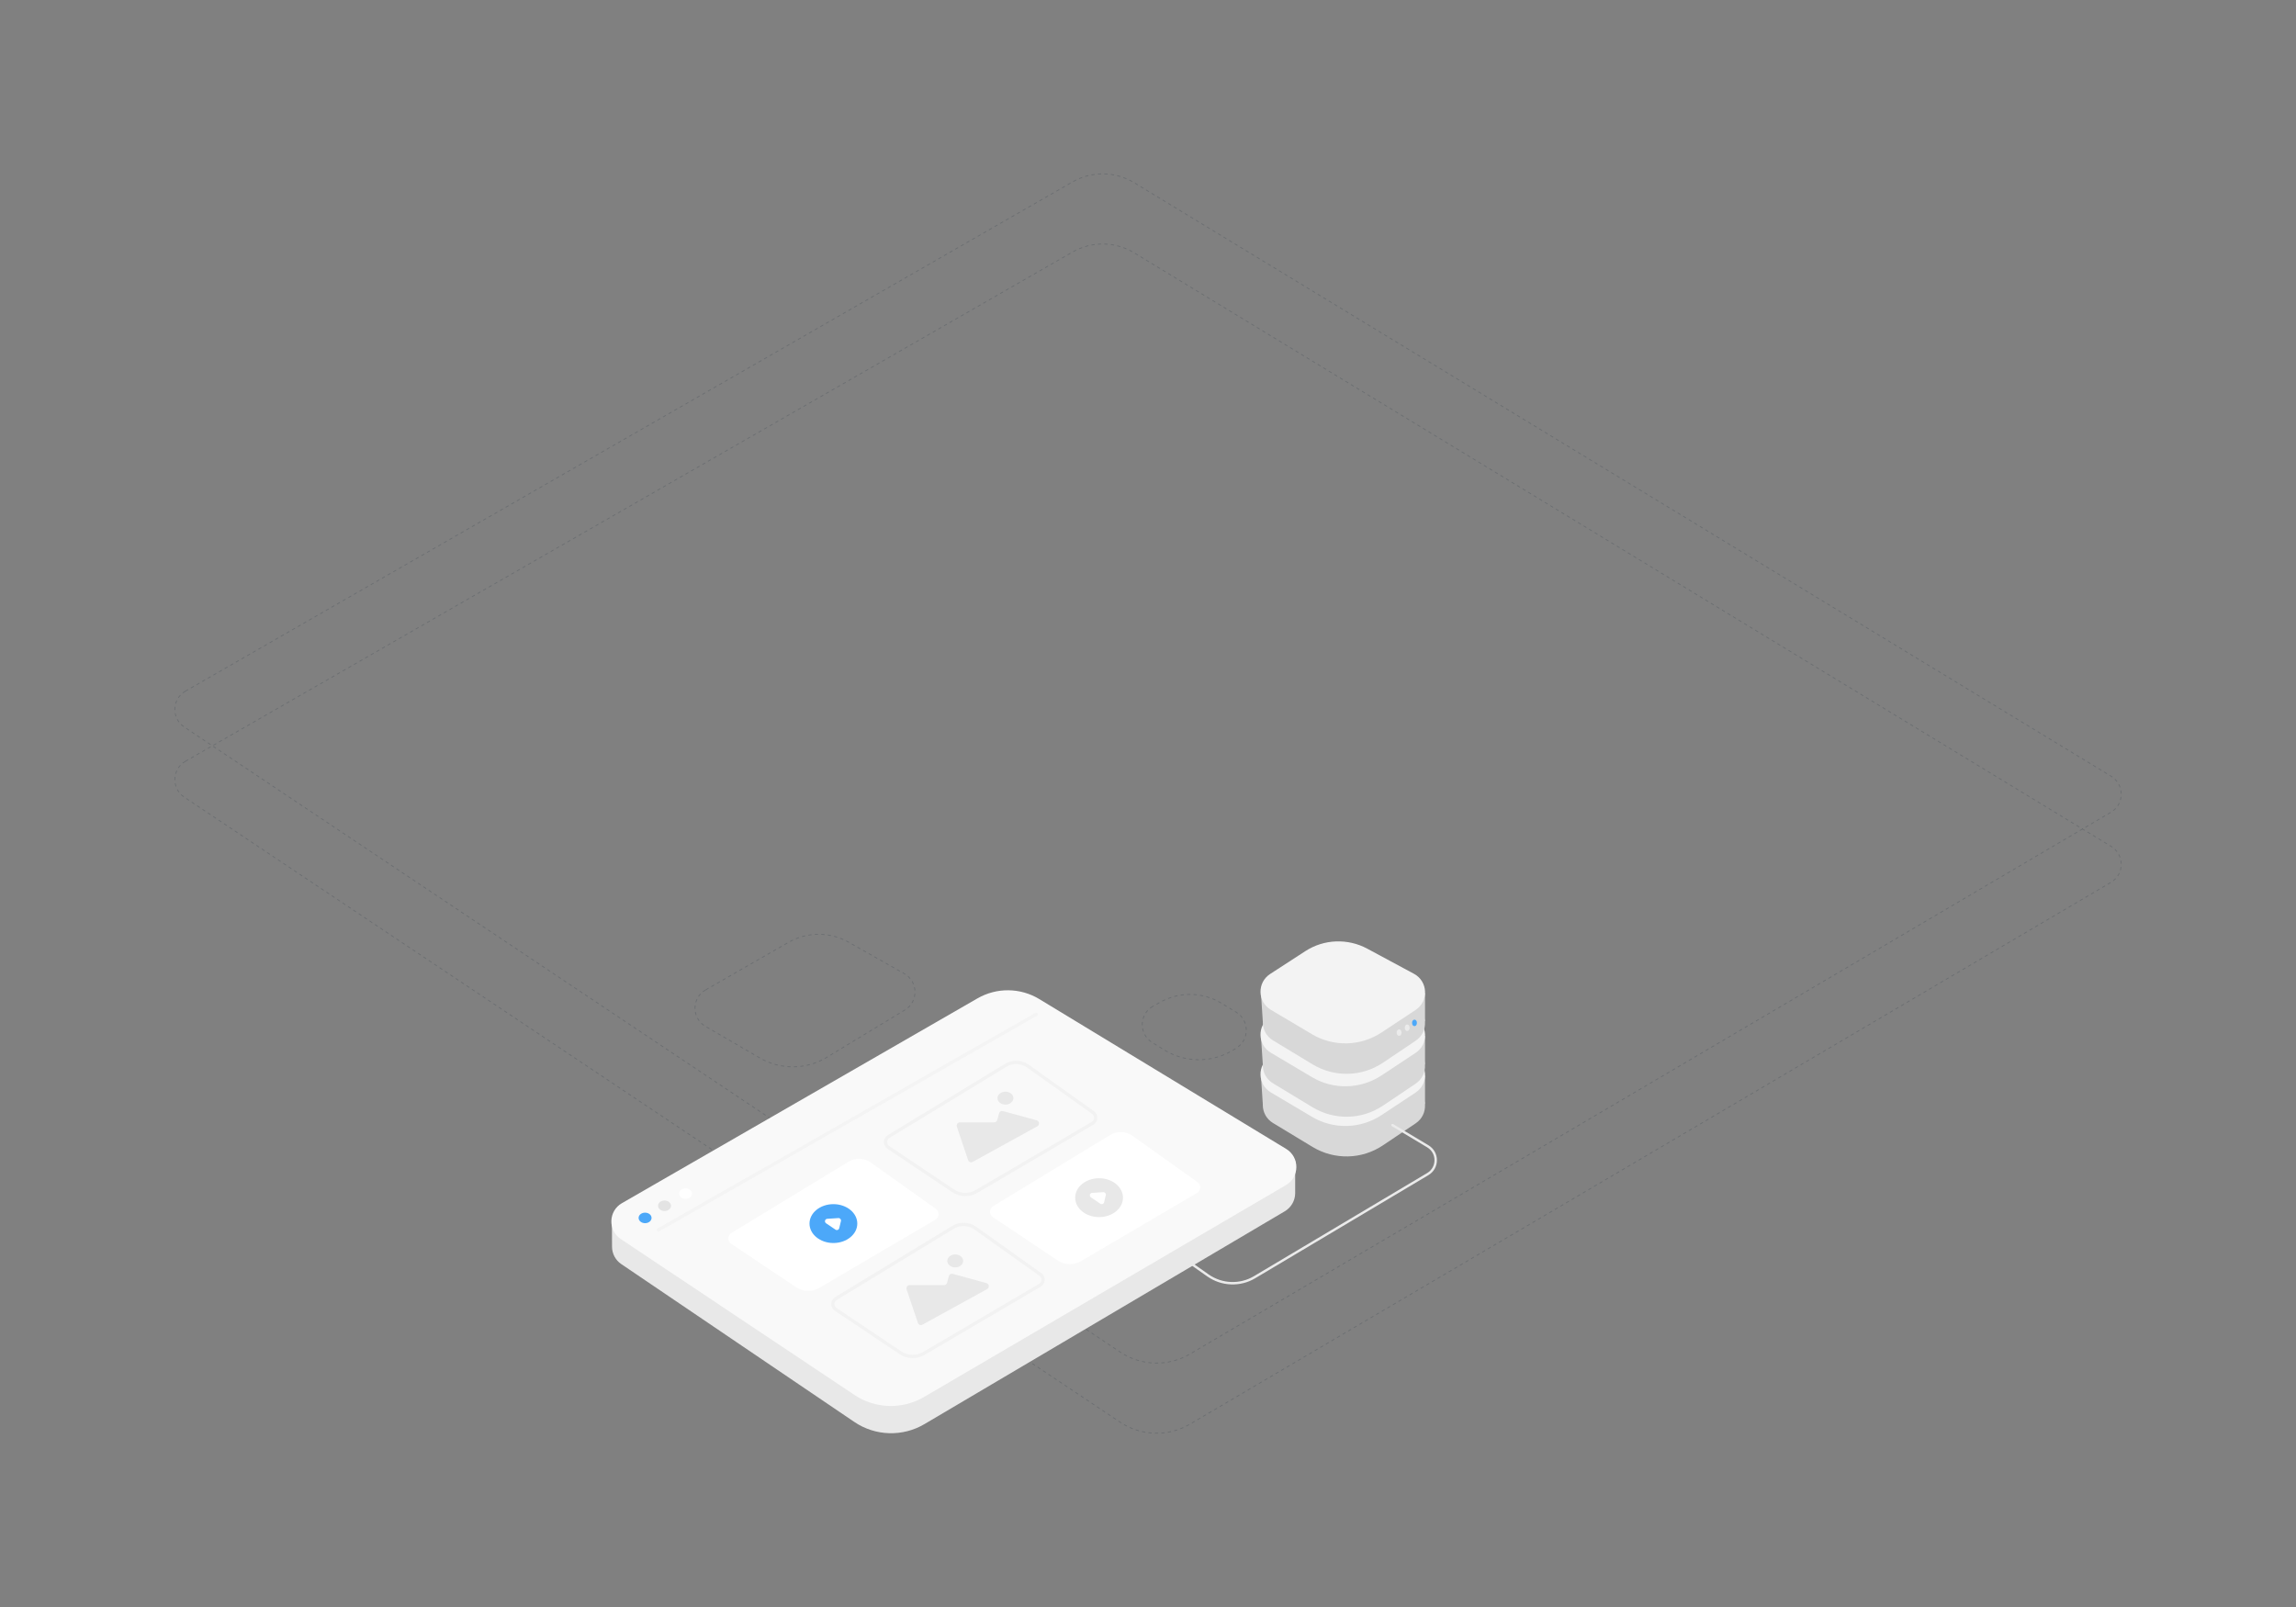 <?xml version="1.0" encoding="utf-8"?>
<!-- Generator: Adobe Illustrator 25.2.3, SVG Export Plug-In . SVG Version: 6.00 Build 0)  -->
<svg version="1.1" id="Layer_1" xmlns="http://www.w3.org/2000/svg" xmlns:xlink="http://www.w3.org/1999/xlink" x="0px" y="0px"
	 viewBox="0 0 2834.6 1984.3" style="enable-background:new 0 0 2834.6 1984.3;" xml:space="preserve">
<rect x="0" y="0" width="2834.6" height="1984.3" fill="#808080" stroke="none"/>
<style type="text/css">
	.st0{opacity:0.193;fill:none;stroke:#192737;stroke-dasharray:4;enable-background:new    ;}
	.st1{fill-rule:evenodd;clip-rule:evenodd;fill:#E8E8E8;}
	.st2{fill-rule:evenodd;clip-rule:evenodd;fill:#D8D8D8;}
	.st3{fill-rule:evenodd;clip-rule:evenodd;fill:#F3F3F3;}
	.st4{fill:#EBEBEB;}
	.st5{fill:#4CA8F9;}
	.st6{fill:none;stroke:#EBEBEB;stroke-width:3;stroke-linecap:round;}
	.st7{fill-rule:evenodd;clip-rule:evenodd;fill:#F9F9F9;}
	.st8{opacity:5.386990e-02;fill:none;stroke:#979797;stroke-width:4;stroke-linecap:round;enable-background:new    ;}
	.st9{fill:#E3E3E3;}
	.st10{fill:#FFFFFF;}
	.st11{fill-rule:evenodd;clip-rule:evenodd;fill:#FFFFFF;}
	.st12{opacity:7.412790e-02;fill:none;stroke:#979797;stroke-width:4;enable-background:new    ;}
	.st13{fill:#E8E8E8;}
</style>
<g>
	<path class="st0" d="M228.9,853.4c-16.7,9.6-17.5,33.5-1.5,44.2l1155.5,771.8c25.9,17.3,59.3,18.2,86.1,2.5L2606,1003
		c17-10,17.1-34.4,0.3-44.6l-1206-732.8c-23.4-14.2-52.6-14.6-76.3-0.9L228.9,853.4z"/>
	<path class="st0" d="M228.9,940c-16.7,9.6-17.5,33.5-1.5,44.2L1382.9,1756c25.9,17.3,59.3,18.2,86.1,2.5l1137-668.9
		c17-10,17.1-34.4,0.3-44.6l-1206-732.8c-23.4-14.2-52.6-14.6-76.3-0.9L228.9,940z"/>
	<g>
		<path class="st0" d="M871.1,1222.3c-17.4,10-17.4,35-0.1,45l67.1,39c25.6,14.9,57.4,14.6,82.7-0.8l96.3-58.4
			c17-10.3,16.6-35.1-0.7-44.9l-68.8-38.9c-23.1-13-51.3-12.9-74.2,0.3L871.1,1222.3z"/>
		<path class="st0" d="M1423.2,1242.6c-17,9.8-17.4,34.2-0.7,44.6l14.7,9.1c26,16.1,58.8,16.3,84.9,0.4l4.1-2.5
			c16.6-10.1,16.6-34.3,0-44.4l-18.1-11c-23.4-14.3-52.7-14.6-76.5-0.9L1423.2,1242.6z"/>
		<path class="st1" d="M1184.7,1451.8l23.6,10.3v23l-26.6,6.9L1184.7,1451.8z"/>
		<path class="st2" d="M1570.8,1342.6c-16,10.5-15.6,34.1,0.8,44l48.9,29.6c27,16.3,60.9,15.5,87-2.1l40.3-27.1
			c16.2-10.9,15.1-35-2-44.4l-56-30.6c-24.3-13.3-53.9-12.1-77.1,3.1L1570.8,1342.6z"/>
		<path class="st2" d="M1759.3,1327.8v35.2l-36.8,20.6c0,0-37.5,3.9-36.5-5.8C1687,1368,1759.3,1327.8,1759.3,1327.8z"/>
		<path class="st2" d="M1556.9,1330.5l2.2,33.9l54.8,33.5c0,0,61.3,2.8,59.3-6.7S1556.9,1330.5,1556.9,1330.5z"/>
		<path class="st3" d="M1568.1,1304.6c-16.2,10.5-15.8,34.3,0.8,44.2l50.7,30.1c26.7,15.9,60.1,15.1,86.1-2.1l42-27.8
			c16.4-10.8,15.3-35.3-2-44.6l-57.8-31.1c-24.1-12.9-53.3-11.8-76.2,3L1568.1,1304.6z"/>
		<path class="st2" d="M1570.8,1293.6c-16,10.5-15.6,34.1,0.8,44l48.9,29.6c27,16.3,60.9,15.5,87-2.1l40.3-27.1
			c16.2-10.9,15.1-35-2-44.4l-56-30.6c-24.3-13.3-53.9-12.1-77.1,3.1L1570.8,1293.6z"/>
		<path class="st2" d="M1759.3,1278.8v35.2l-36.8,20.6c0,0-37.5,3.9-36.5-5.8C1687,1319,1759.3,1278.8,1759.3,1278.8z"/>
		<path class="st2" d="M1556.9,1281.5l2.2,33.9l54.8,33.5c0,0,61.3,2.8,59.3-6.7S1556.9,1281.5,1556.9,1281.5z"/>
		<path class="st3" d="M1568.1,1255.6c-16.2,10.5-15.8,34.3,0.8,44.2l50.7,30.1c26.7,15.9,60.1,15.1,86.1-2.1l42-27.8
			c16.4-10.8,15.3-35.3-2-44.6l-57.8-31.1c-24.1-12.9-53.3-11.8-76.2,3L1568.1,1255.6z"/>
		<path class="st2" d="M1570.8,1240.6c-16,10.5-15.6,34.1,0.8,44l48.9,29.6c27,16.3,60.9,15.5,87-2.1l40.3-27.1
			c16.2-10.9,15.1-35-2-44.4l-56-30.6c-24.3-13.3-53.9-12.1-77.1,3.1L1570.8,1240.6z"/>
		<path class="st2" d="M1759.3,1225.8v35.2l-36.8,20.6c0,0-37.5,3.9-36.5-5.8C1687,1266,1759.3,1225.8,1759.3,1225.8z"/>
		<path class="st2" d="M1556.9,1228.5l2.2,33.9l54.8,33.5c0,0,61.3,2.8,59.3-6.7S1556.9,1228.5,1556.9,1228.5z"/>
		<path class="st3" d="M1568.1,1202.6c-16.2,10.5-15.8,34.3,0.8,44.2l50.7,30.1c26.7,15.9,60.1,15.1,86.1-2.1l42-27.8
			c16.4-10.8,15.3-35.3-2-44.6l-57.8-31.1c-24.1-12.9-53.3-11.8-76.2,3L1568.1,1202.6z"/>
		<ellipse class="st4" cx="1727.3" cy="1275" rx="3" ry="4"/>
		<ellipse class="st4" cx="1737.3" cy="1269" rx="3" ry="4"/>
		<ellipse class="st5" cx="1746.3" cy="1263" rx="3" ry="4"/>
		<path class="st6" d="M1719.1,1389.2l43.7,26.2c13,7.8,12.9,26.6-0.1,34.3L1548.9,1577c-17.9,10.7-40.5,9.8-57.6-2.2l-37.4-26.3"/>
		<path class="st1" d="M755.6,1539.3c0,8.6,4.3,16.7,11.4,21.5l287.7,194.9c25.9,17.6,59.7,18.6,86.6,2.7l444.9-262.8
			c7.9-4.7,12.8-13.2,12.8-22.4v-39.9L1281.8,1260c-22.9-12.5-50.7-12.2-73.4,0.8L772.2,1512l-16.7-1.8L755.6,1539.3L755.6,1539.3z"
			/>
		<path class="st7" d="M767.8,1485.6c-16.7,9.6-17.5,33.5-1.5,44.2l288.6,192.6c25.8,17.2,59.1,18.2,85.9,2.5l446.8-261.6
			c17-9.9,17.2-34.4,0.3-44.7l-304.8-185c-23.4-14.2-52.6-14.5-76.3-0.9L767.8,1485.6z"/>
		<path class="st8" d="M812.9,1518.6l466.3-266.2"/>
		<ellipse class="st5" cx="796.4" cy="1503.8" rx="8" ry="6.5"/>
		<ellipse class="st9" cx="820.4" cy="1488.8" rx="8" ry="6.5"/>
		<ellipse class="st10" cx="846.4" cy="1473.8" rx="8" ry="6.5"/>
		<path class="st11" d="M1225.8,1502.8c-4.9-3.2-4.7-10.4,0.3-13.5l144.5-87.9c8.5-5.2,19.3-4.8,27.5,1l80.3,57.2
			c4.7,3.4,4.4,10.5-0.6,13.4l-143.3,84.2c-8.9,5.2-20.1,4.9-28.7-0.8L1225.8,1502.8z"/>
		<path class="st11" d="M902.8,1535.8c-4.9-3.2-4.7-10.4,0.3-13.5l144.5-87.9c8.5-5.2,19.3-4.8,27.5,1l80.3,57.2
			c4.7,3.4,4.4,10.5-0.6,13.4l-143.3,84.2c-8.9,5.2-20.1,4.9-28.7-0.8L902.8,1535.8z"/>
		<path class="st12" d="M1096.8,1416.8c-4.9-3.2-4.7-10.4,0.3-13.5l144.5-87.9c8.5-5.2,19.3-4.8,27.5,1l80.3,57.2
			c4.7,3.4,4.4,10.5-0.6,13.4l-143.3,84.2c-8.9,5.2-20.1,4.9-28.7-0.8L1096.8,1416.8z"/>
		<path class="st12" d="M1031.8,1616.8c-4.9-3.2-4.7-10.4,0.3-13.5l144.5-87.9c8.5-5.2,19.3-4.8,27.5,1l80.3,57.2
			c4.7,3.4,4.4,10.5-0.6,13.4l-143.3,84.2c-8.9,5.2-20.1,4.9-28.7-0.8L1031.8,1616.8z"/>
		<ellipse class="st5" cx="1028.9" cy="1510.8" rx="29.5" ry="24"/>
		<ellipse class="st13" cx="1356.9" cy="1478.8" rx="29.5" ry="24"/>
		<ellipse class="st13" cx="1241.3" cy="1355.9" rx="9.8" ry="8"/>
		<ellipse class="st13" cx="1179.3" cy="1556.9" rx="9.8" ry="8"/>
		<path class="st11" d="M1021.3,1504.9c-2.9,0.2-3.8,3.9-1.5,5.5l11.7,7.9c1.7,1.2,4.1,0.3,4.6-1.8l2.1-8.8c0.5-2-1.1-3.8-3.1-3.7
			L1021.3,1504.9z"/>
		<path class="st11" d="M1348.3,1472.9c-2.9,0.2-3.8,3.9-1.5,5.5l11.7,7.9c1.7,1.2,4.1,0.3,4.6-1.8l2.1-8.8c0.5-2-1.1-3.8-3.1-3.7
			L1348.3,1472.9z"/>
		<path class="st1" d="M1195.2,1432.4c0.8,2.4,3.5,3.4,5.7,2.2l79.8-43.9c3.1-1.7,2.6-6.4-0.9-7.4l-41.5-11.4
			c-2.2-0.6-4.4,0.7-4.9,2.8l-2.1,8.1c-0.5,1.8-2.1,3-3.9,3h-42.3c-2.7,0-4.7,2.7-3.8,5.3L1195.2,1432.4z"/>
		<path class="st1" d="M1133.2,1633.4c0.8,2.4,3.5,3.4,5.7,2.2l79.8-43.9c3.1-1.7,2.6-6.4-0.9-7.4l-41.5-11.4
			c-2.2-0.6-4.4,0.7-4.9,2.8l-2.1,8.1c-0.5,1.8-2.1,3-3.9,3h-42.3c-2.7,0-4.7,2.7-3.8,5.3L1133.2,1633.4z"/>
	</g>
</g>
</svg>
